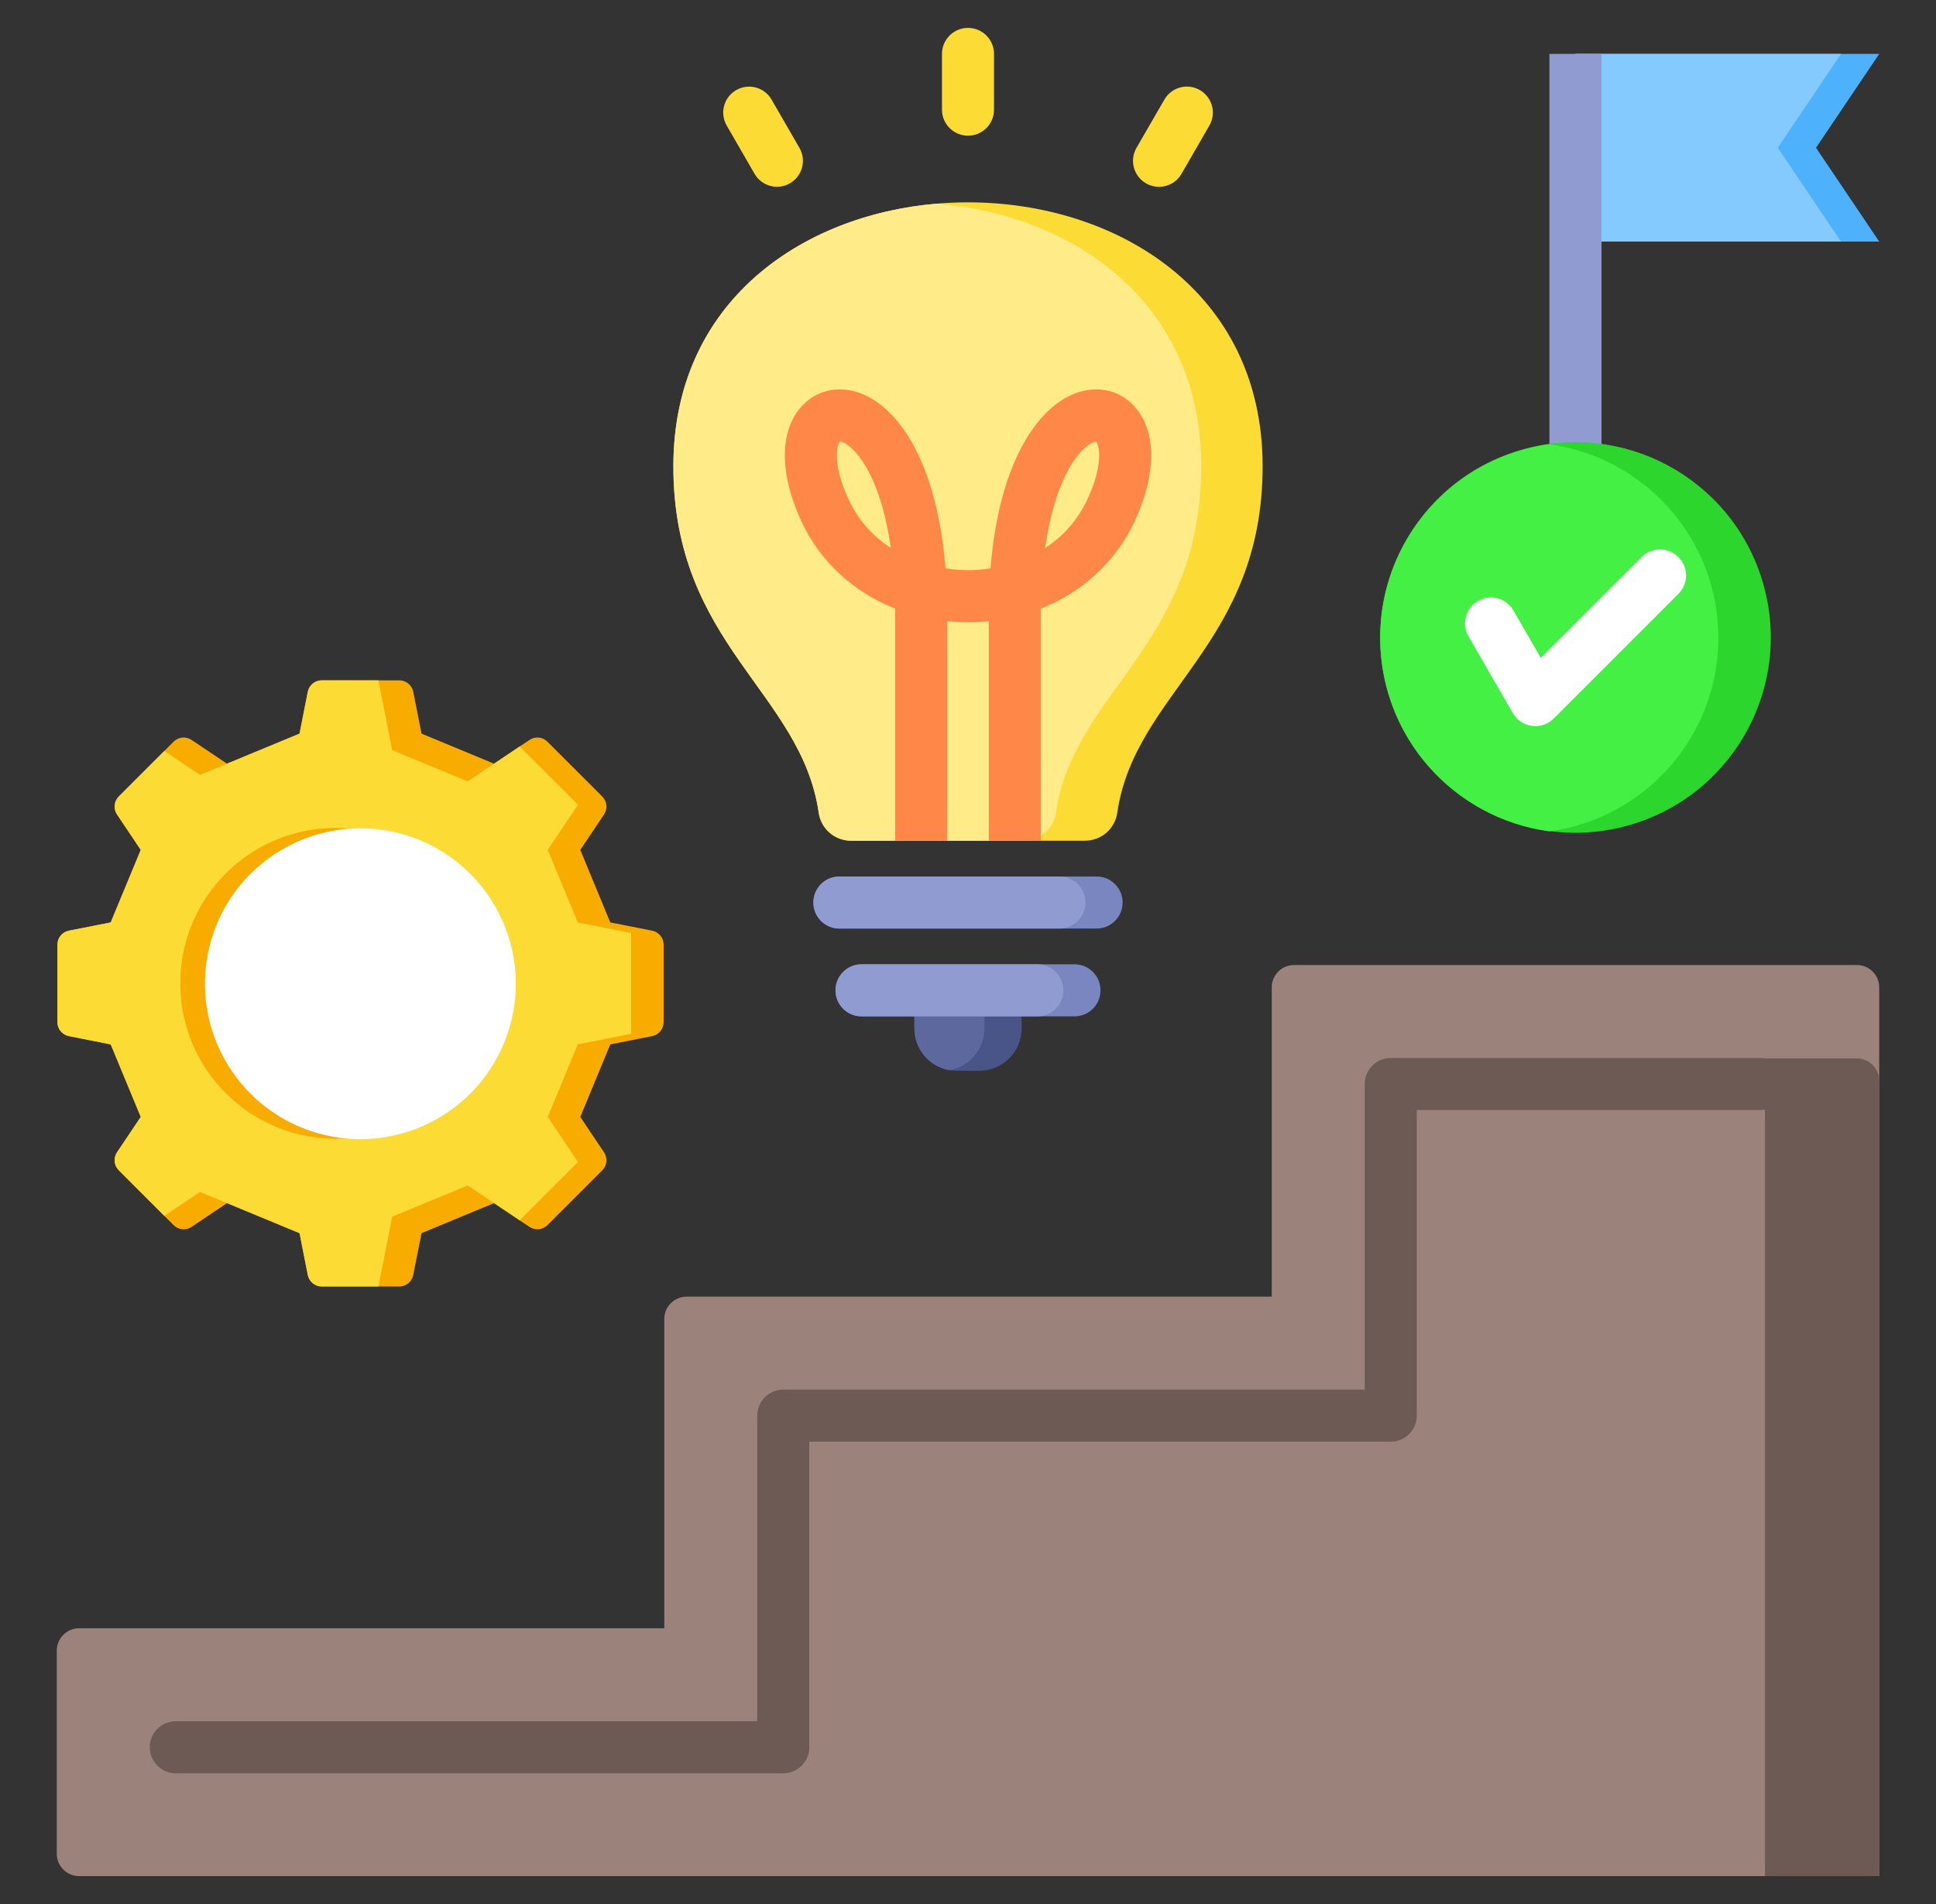 <svg xmlns="http://www.w3.org/2000/svg" width="61" height="60" viewBox="0 0 61 60" fill="none"><rect x="0" y="0" width="61" height="60" fill="#333333" stroke="none"/><path fill-rule="evenodd" clip-rule="evenodd" d="M49.641 1.699H59.211L57.219 4.656L59.211 7.613H49.641V1.699Z" fill="#4EB1FC"></path><path fill-rule="evenodd" clip-rule="evenodd" d="M49.641 1.699H58.007L56.015 4.656L58.007 7.613H49.641V1.699Z" fill="#85CAFF"></path><path d="M48.82 1.699H50.461V16.126H48.82V1.699Z" fill="#909CD1"></path><path fill-rule="evenodd" clip-rule="evenodd" d="M1.789 52.014V58.418C1.789 58.805 2.105 59.121 2.492 59.121H59.211V31.113C59.211 30.726 58.895 30.41 58.508 30.41H40.773C40.386 30.41 40.07 30.726 40.07 31.113V40.861H21.633C21.245 40.861 20.93 41.176 20.93 41.563V51.31H2.492C2.105 51.31 1.789 51.626 1.789 52.014Z" fill="#9B827A"></path><path fill-rule="evenodd" clip-rule="evenodd" d="M55.61 59.121H59.211V34.056C59.211 33.669 58.895 33.353 58.508 33.353H55.61V59.121Z" fill="#6E5A54"></path><path fill-rule="evenodd" clip-rule="evenodd" d="M29.68 1.699C29.68 1.246 30.047 0.879 30.5 0.879C30.953 0.879 31.32 1.246 31.32 1.699V3.456C31.32 3.909 30.953 4.276 30.5 4.276C30.047 4.276 29.68 3.909 29.68 3.456V1.699ZM36.688 3.137C36.915 2.746 37.416 2.612 37.806 2.839C38.198 3.066 38.331 3.566 38.105 3.957L37.226 5.479C37 5.87 36.499 6.003 36.108 5.777C35.717 5.55 35.583 5.049 35.81 4.658L36.688 3.137ZM22.896 3.954C22.671 3.563 22.806 3.064 23.197 2.839C23.588 2.614 24.087 2.749 24.312 3.14L25.19 4.662C25.415 5.053 25.28 5.552 24.889 5.777C24.498 6.002 23.999 5.867 23.774 5.476L22.896 3.954Z" fill="#FCDB35"></path><path d="M51.425 25.976C54.678 24.991 56.515 21.555 55.529 18.303C54.544 15.05 51.108 13.213 47.856 14.198C44.603 15.184 42.766 18.619 43.752 21.872C44.737 25.124 48.173 26.962 51.425 25.976Z" fill="#2DD62D"></path><path fill-rule="evenodd" clip-rule="evenodd" d="M48.814 26.198C45.807 25.794 43.487 23.218 43.487 20.099C43.487 16.981 45.807 14.405 48.814 14.001C51.822 14.405 54.142 16.981 54.142 20.099C54.142 23.218 51.822 25.794 48.814 26.198Z" fill="#43F043"></path><path fill-rule="evenodd" clip-rule="evenodd" d="M46.269 20.051C46.044 19.66 46.179 19.161 46.57 18.936C46.961 18.711 47.461 18.846 47.685 19.237L48.548 20.731L51.724 17.555C52.044 17.234 52.564 17.234 52.884 17.555C53.204 17.875 53.204 18.394 52.884 18.715L48.954 22.644C48.574 23.024 47.933 22.936 47.666 22.471L46.269 20.051L46.269 20.051Z" fill="white"></path><path fill-rule="evenodd" clip-rule="evenodd" d="M55.461 33.34C55.914 33.34 56.282 33.707 56.282 34.16C56.282 34.613 55.914 34.98 55.461 34.98H44.64V44.61C44.64 45.063 44.273 45.431 43.82 45.431H25.5V55.06C25.5 55.514 25.133 55.881 24.679 55.881H5.539C5.086 55.881 4.719 55.514 4.719 55.06C4.719 54.607 5.086 54.24 5.539 54.24H23.859V44.61C23.859 44.157 24.227 43.79 24.68 43.79H43V34.16C43 33.707 43.367 33.34 43.82 33.34H55.461L55.461 33.34Z" fill="#6E5A54"></path><path fill-rule="evenodd" clip-rule="evenodd" d="M25.796 25.609C25.242 21.801 21.217 20.319 21.217 14.692C21.217 9.148 25.858 6.376 30.5 6.376C35.141 6.376 39.783 9.148 39.783 14.692C39.783 20.319 35.758 21.801 35.204 25.609C35.13 26.12 34.699 26.493 34.182 26.493H26.817C26.301 26.493 25.87 26.12 25.796 25.609Z" fill="#FCDB35"></path><path fill-rule="evenodd" clip-rule="evenodd" d="M25.796 25.609C25.242 21.801 21.217 20.319 21.217 14.692C21.217 9.533 25.235 6.775 29.533 6.417C33.831 6.775 37.849 9.533 37.849 14.692C37.849 20.319 33.824 21.801 33.271 25.609C33.196 26.12 32.765 26.493 32.249 26.493H26.818C26.301 26.493 25.87 26.12 25.796 25.609Z" fill="#FFEB87"></path><path fill-rule="evenodd" clip-rule="evenodd" d="M28.811 31.45H32.189V32.415C32.189 33.145 31.591 33.743 30.86 33.743H30.139C29.409 33.743 28.811 33.146 28.811 32.415V31.45Z" fill="#495586"></path><path fill-rule="evenodd" clip-rule="evenodd" d="M28.811 31.45H31.017V32.415C31.017 33.069 30.538 33.616 29.914 33.724C29.29 33.616 28.811 33.069 28.811 32.415V31.45Z" fill="#5D689E"></path><path fill-rule="evenodd" clip-rule="evenodd" d="M27.145 32.028C26.692 32.028 26.325 31.661 26.325 31.208C26.325 30.755 26.692 30.387 27.145 30.387H33.855C34.308 30.387 34.675 30.755 34.675 31.208C34.675 31.661 34.308 32.028 33.855 32.028H27.145Z" fill="#7986BF"></path><path fill-rule="evenodd" clip-rule="evenodd" d="M27.145 32.028C26.692 32.028 26.325 31.661 26.325 31.208C26.325 30.755 26.692 30.387 27.145 30.387H32.683C33.136 30.387 33.503 30.755 33.503 31.208C33.503 31.661 33.136 32.028 32.683 32.028H27.145Z" fill="#909CD1"></path><path fill-rule="evenodd" clip-rule="evenodd" d="M26.448 29.261C25.995 29.261 25.628 28.893 25.628 28.44C25.628 27.987 25.995 27.62 26.448 27.62H34.552C35.005 27.62 35.372 27.987 35.372 28.44C35.372 28.893 35.005 29.261 34.552 29.261H26.448Z" fill="#7986BF"></path><path fill-rule="evenodd" clip-rule="evenodd" d="M26.448 29.261C25.995 29.261 25.628 28.893 25.628 28.44C25.628 27.987 25.995 27.62 26.448 27.62H33.38C33.833 27.62 34.2 27.987 34.2 28.44C34.2 28.893 33.833 29.261 33.38 29.261H26.448Z" fill="#909CD1"></path><path fill-rule="evenodd" clip-rule="evenodd" d="M34.533 13.913C34.494 13.914 34.37 13.946 34.194 14.101C33.695 14.535 33.171 15.568 32.931 17.269C33.47 16.919 33.942 16.422 34.258 15.745C34.773 14.642 34.642 14.022 34.533 13.913ZM26.467 13.913C26.358 14.022 26.227 14.642 26.741 15.745C27.057 16.422 27.53 16.919 28.069 17.269C27.829 15.568 27.305 14.535 26.805 14.101C26.63 13.946 26.506 13.914 26.467 13.913H26.467ZM29.845 26.493H28.205V19.345C28.205 19.289 28.204 19.233 28.204 19.178C26.901 18.663 25.846 17.707 25.254 16.437C24.545 14.917 24.554 13.551 25.279 12.783C25.759 12.274 26.462 12.134 27.157 12.409C28.304 12.865 29.519 14.549 29.791 17.911C30.277 17.986 30.724 17.986 31.209 17.911C31.481 14.549 32.697 12.865 33.843 12.409C34.539 12.134 35.241 12.274 35.721 12.783C36.446 13.551 36.455 14.917 35.746 16.437C35.154 17.707 34.099 18.663 32.796 19.178C32.796 19.233 32.795 19.289 32.795 19.345V26.493H31.155V19.573C30.726 19.617 30.276 19.617 29.845 19.573V26.493Z" fill="#FF8748"></path><path fill-rule="evenodd" clip-rule="evenodd" d="M15.566 24.065L16.68 23.319C16.861 23.197 17.097 23.22 17.251 23.375L18.974 25.097C19.129 25.252 19.152 25.488 19.03 25.669L18.284 26.782L19.23 29.068L20.545 29.327C20.759 29.369 20.91 29.553 20.91 29.771V32.208C20.91 32.426 20.759 32.609 20.545 32.651L19.23 32.911L18.284 35.196L19.03 36.309C19.152 36.491 19.129 36.727 18.974 36.881L17.251 38.604C17.097 38.758 16.861 38.782 16.679 38.66L15.566 37.913L13.281 38.86L13.022 40.175C12.979 40.389 12.796 40.54 12.578 40.54H10.141C9.923 40.54 9.739 40.389 9.697 40.175L9.438 38.86L7.153 37.913L6.039 38.66C5.858 38.782 5.622 38.759 5.467 38.604L3.745 36.881C3.59 36.727 3.567 36.491 3.689 36.309L4.435 35.196L3.488 32.911L2.173 32.651C1.959 32.609 1.808 32.426 1.808 32.208V29.771C1.808 29.553 1.959 29.369 2.173 29.327L3.488 29.068L4.435 26.782L3.689 25.669C3.567 25.488 3.59 25.252 3.745 25.097L5.467 23.375C5.622 23.22 5.858 23.197 6.039 23.319L7.153 24.065L9.438 23.118L9.697 21.803C9.74 21.589 9.923 21.439 10.141 21.439H12.578C12.796 21.439 12.979 21.589 13.022 21.803L13.281 23.118L15.566 24.065H15.566Z" fill="#F9AC00"></path><path fill-rule="evenodd" clip-rule="evenodd" d="M15.566 24.065L16.374 23.523L18.211 25.36L17.258 26.782L18.204 29.068L19.884 29.399V32.579L18.204 32.911L17.258 35.196L18.211 36.618L16.374 38.455L14.735 37.356L12.357 38.341L11.924 40.54H10.141C9.923 40.54 9.74 40.389 9.697 40.175L9.438 38.86L6.302 37.561L5.178 38.315L3.745 36.881C3.59 36.727 3.567 36.491 3.689 36.309L4.435 35.196L3.488 32.911L2.174 32.651C1.96 32.609 1.809 32.426 1.809 32.208V29.771C1.809 29.553 1.959 29.369 2.174 29.327L3.488 29.068L4.435 26.782L3.689 25.669C3.567 25.488 3.59 25.252 3.745 25.097L5.178 23.664L6.302 24.418L7.153 24.065L9.438 23.118L9.697 21.804C9.74 21.589 9.923 21.439 10.141 21.439H11.924L12.357 23.638L14.735 24.623L15.566 24.065L15.566 24.065Z" fill="#FCDB35"></path><path d="M14.04 34.45C15.953 32.537 15.953 29.437 14.04 27.524C12.128 25.612 9.027 25.612 7.114 27.524C5.202 29.437 5.202 32.537 7.114 34.45C9.027 36.362 12.128 36.362 14.04 34.45Z" fill="#F9AC00"></path><path d="M16.12 32.126C16.742 29.494 15.113 26.856 12.481 26.234C9.849 25.612 7.211 27.241 6.589 29.873C5.967 32.505 7.596 35.143 10.228 35.765C12.86 36.387 15.498 34.758 16.12 32.126Z" fill="white"></path></svg>